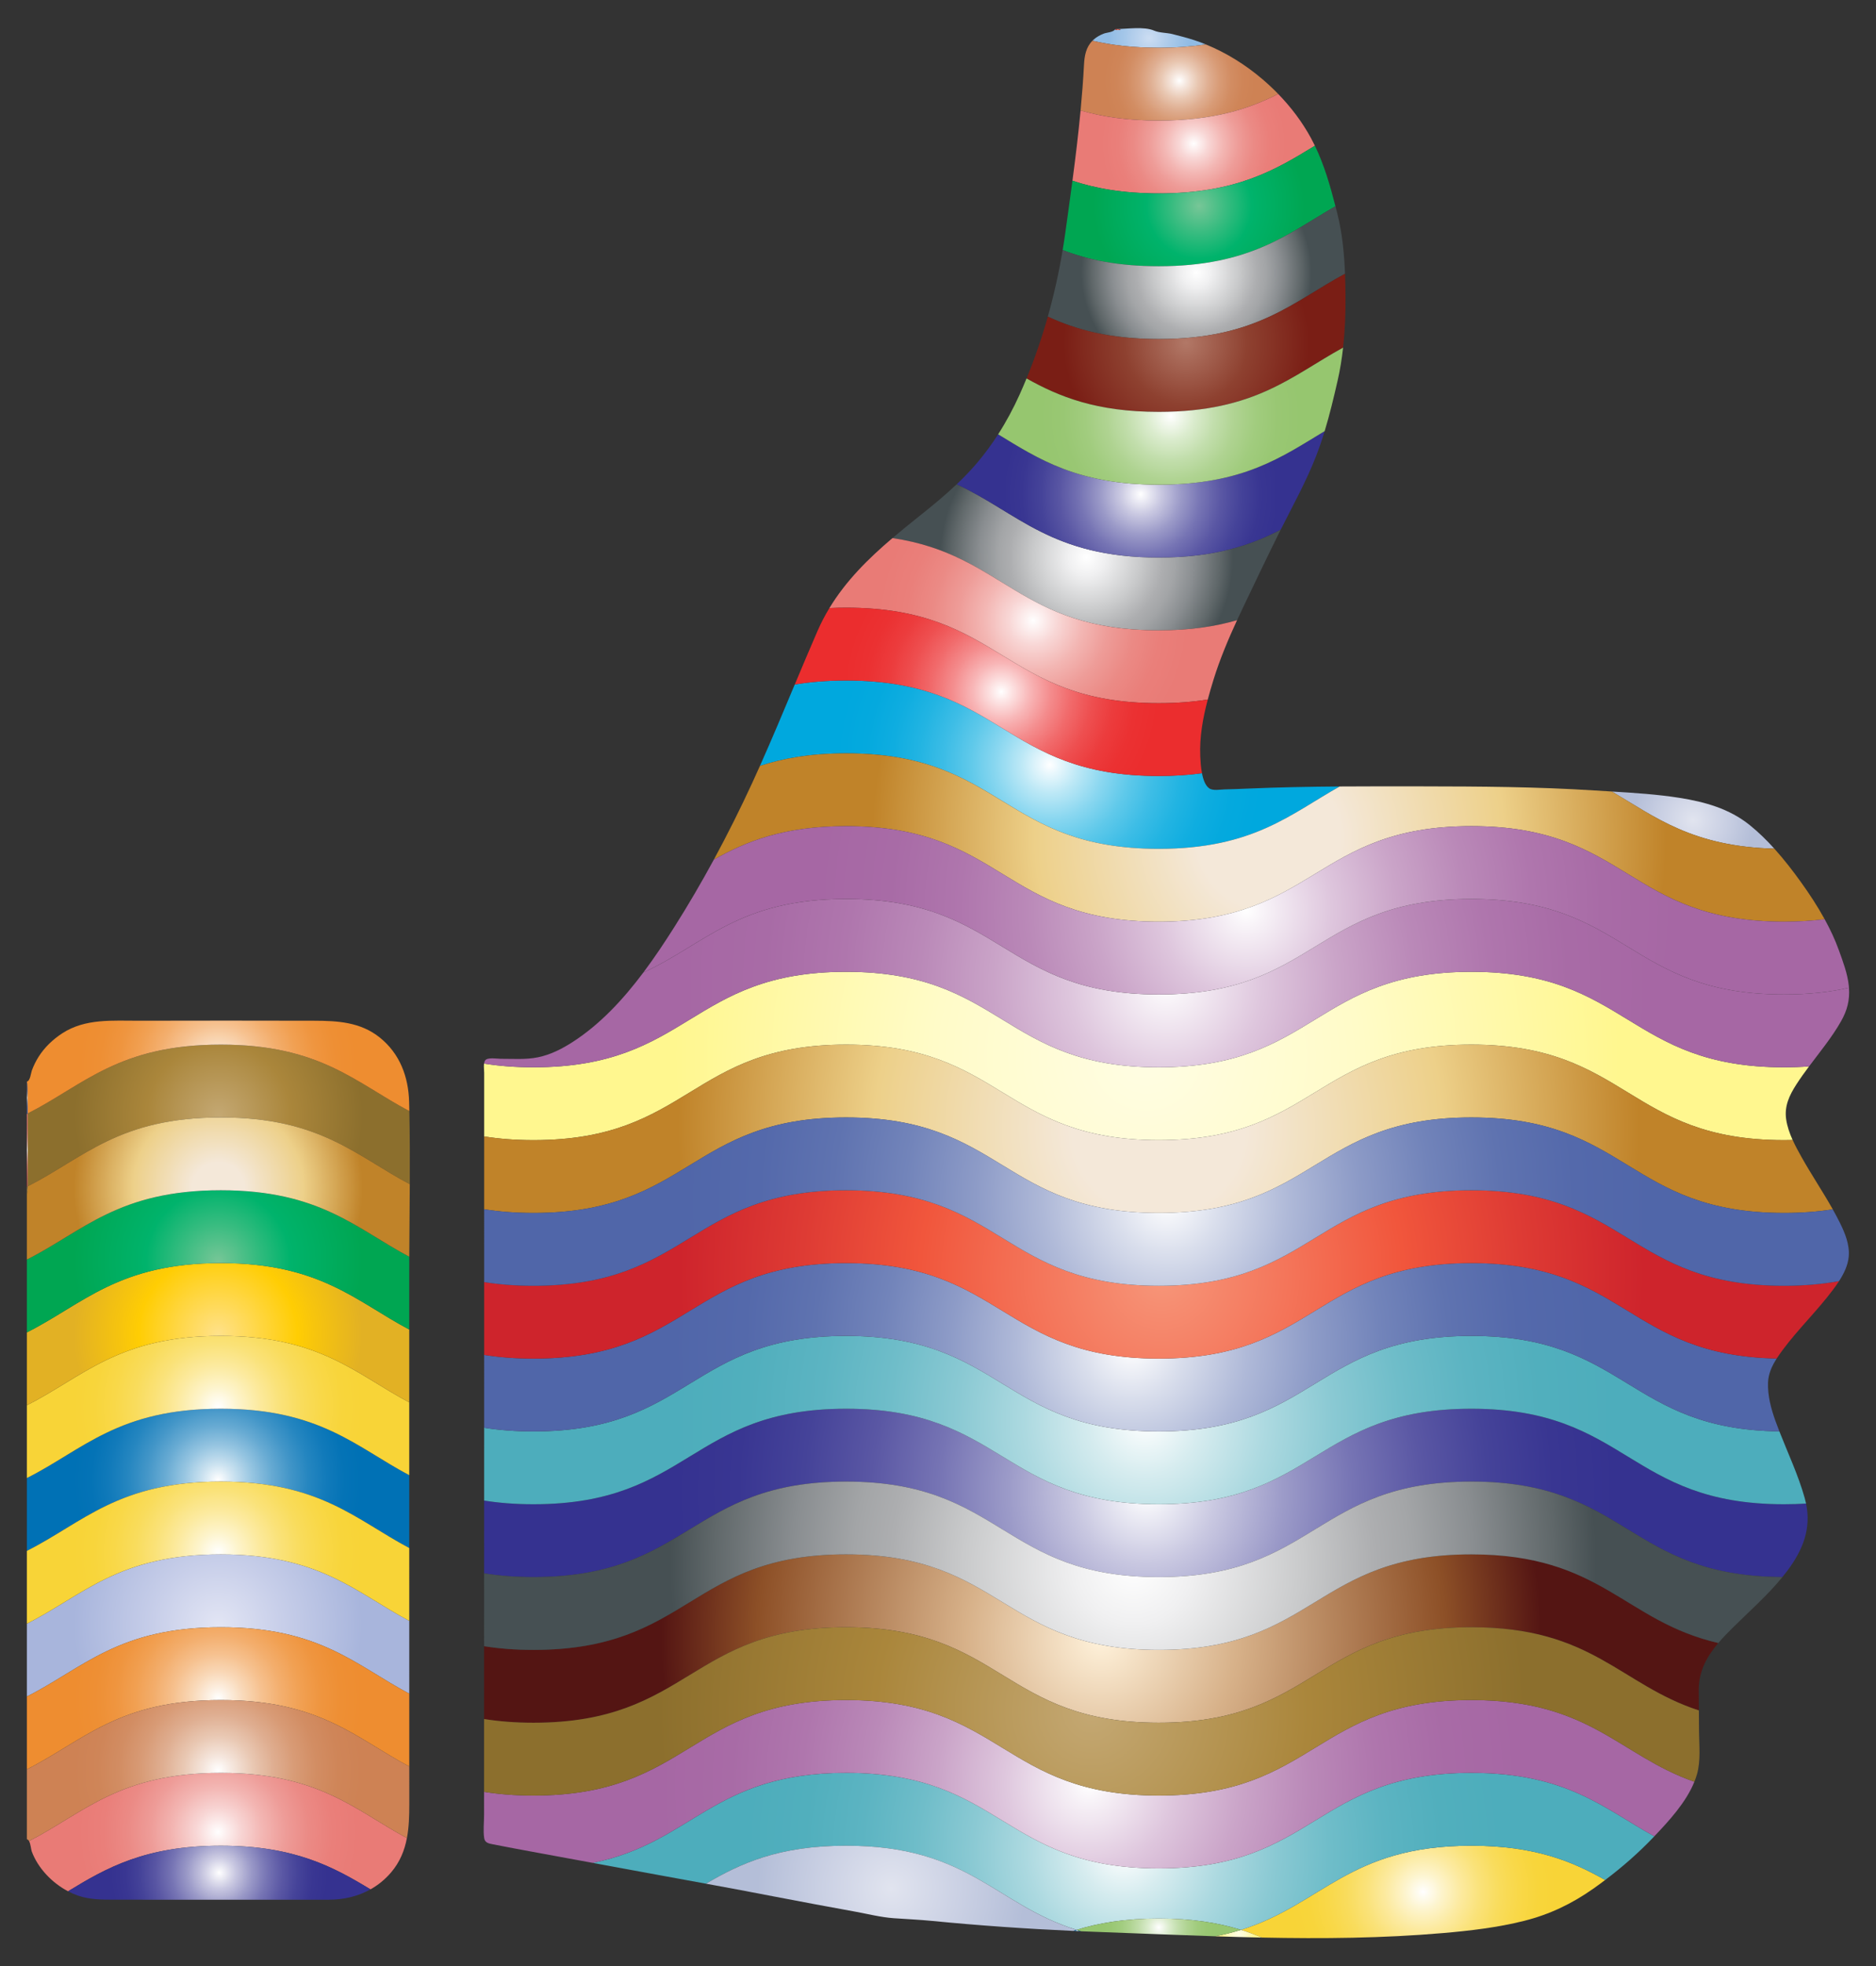 <?xml version="1.0" encoding="utf-8"?>

<!DOCTYPE svg PUBLIC "-//W3C//DTD SVG 1.1//EN" "http://www.w3.org/Graphics/SVG/1.1/DTD/svg11.dtd">
<svg version="1.1" id="Layer_1" xmlns="http://www.w3.org/2000/svg" xmlns:xlink="http://www.w3.org/1999/xlink" x="0px" y="0px"
	 viewBox="0 0 1572.102 1647.162" enable-background="new 0 0 1572.102 1647.162" xml:space="preserve">
<rect x="0" y="0" width="1572.102" height="1647.162" fill="#333333" stroke="none"/>
<g>
	<radialGradient id="SVGID_1_" cx="182.741" cy="1361.664" r="120.87" gradientUnits="userSpaceOnUse">
		<stop  offset="0.006" style="stop-color:#E2E5F4"/>
		<stop  offset="0.449" style="stop-color:#C7CEE9"/>
		<stop  offset="1" style="stop-color:#A8B5DC"/>
	</radialGradient>
	<path fill="url(#SVGID_1_)" d="M342.975,1418.809c-0.003-18.249-0.008-36.499-0.01-54.748
		c-0-2.088-0-4.176-0.001-6.263c-44.482-23.536-74.894-55.665-157.917-55.665
		c-85.87,0-115.454,34.373-162.541,58.058c0,17.094,0,34.188,0,51.283c0,3.241,0,6.482,0,9.723
		c47.088-23.684,76.671-58.057,162.541-58.057C268.077,1363.138,298.487,1395.272,342.975,1418.809z"/>
	<radialGradient id="SVGID_2_" cx="962.98" cy="31.791" r="34.092" gradientUnits="userSpaceOnUse">
		<stop  offset="0" style="stop-color:#CCDDF2"/>
		<stop  offset="0.5" style="stop-color:#ACCAEA"/>
		<stop  offset="0.572" style="stop-color:#A7C8E9"/>
		<stop  offset="1" style="stop-color:#90BBE4"/>
	</radialGradient>
	<path fill="url(#SVGID_2_)" d="M1010.489,37.207c-3.184-1.294-6.4-2.493-9.652-3.562
		c-6.04-1.987-12.188-3.512-18.342-5.093c-4.617-1.186-11.005-1-15.24-2.862
		c-8.551-3.759-22.918-1.346-32.659-1.346c10.392,0-0.832,1.666,0,0c-1.353,2.708-6.967,2.817-9.512,3.773
		c-3.263,1.227-6.358,2.961-8.935,5.327c-0.238,0.219-0.457,0.446-0.681,0.671C931.189,37.788,949.304,40,971.039,40
		C985.714,40,998.734,38.99,1010.489,37.207z"/>
	<radialGradient id="SVGID_3_" cx="182.733" cy="1239.652" r="120.865" gradientUnits="userSpaceOnUse">
		<stop  offset="0" style="stop-color:#FFFFFF"/>
		<stop  offset="0.11" style="stop-color:#CBE2F0"/>
		<stop  offset="0.239" style="stop-color:#96C5E1"/>
		<stop  offset="0.37" style="stop-color:#68ABD3"/>
		<stop  offset="0.499" style="stop-color:#4396C8"/>
		<stop  offset="0.628" style="stop-color:#2586C0"/>
		<stop  offset="0.755" style="stop-color:#117ABA"/>
		<stop  offset="0.879" style="stop-color:#0473B6"/>
		<stop  offset="1" style="stop-color:#0071B5"/>
	</radialGradient>
	<path fill="url(#SVGID_3_)" d="M342.959,1296.788c-0.002-20.336-0.004-40.673-0.005-61.009
		c-44.476-23.536-74.89-55.659-157.906-55.659c-85.87,0-115.454,34.373-162.541,58.057c0,8.791,0,17.581,0,26.372
		c0,11.545,0,23.089,0,34.634c47.088-23.684,76.671-58.057,162.541-58.057
		C268.067,1241.126,298.48,1273.252,342.959,1296.788z"/>
	<radialGradient id="SVGID_4_" cx="182.736" cy="1300.658" r="120.866" gradientUnits="userSpaceOnUse">
		<stop  offset="0" style="stop-color:#FFFFFF"/>
		<stop  offset="0.14" style="stop-color:#FDF4CC"/>
		<stop  offset="0.286" style="stop-color:#FCEA9F"/>
		<stop  offset="0.433" style="stop-color:#FAE279"/>
		<stop  offset="0.578" style="stop-color:#F9DC5C"/>
		<stop  offset="0.722" style="stop-color:#F9D848"/>
		<stop  offset="0.864" style="stop-color:#F8D53B"/>
		<stop  offset="1" style="stop-color:#F8D437"/>
	</radialGradient>
	<path fill="url(#SVGID_4_)" d="M342.965,1357.797c-0.002-20.336-0.004-40.673-0.005-61.009
		c-44.479-23.536-74.892-55.662-157.912-55.662c-85.87,0-115.454,34.373-162.541,58.057c0,20.335,0,40.671,0,61.006
		c47.088-23.684,76.671-58.058,162.541-58.058C268.07,1302.132,298.482,1334.261,342.965,1357.797z"/>
	<radialGradient id="SVGID_5_" cx="1418.849" cy="687.004" r="51.029" gradientUnits="userSpaceOnUse">
		<stop  offset="0" style="stop-color:#E1E4EF"/>
		<stop  offset="0.5" style="stop-color:#CBD1E4"/>
		<stop  offset="1" style="stop-color:#B4BED8"/>
	</radialGradient>
	<path fill="url(#SVGID_5_)" d="M1466.159,691.08c-17.003-13.645-37.469-19.352-58.637-22.695
		c-18.669-2.949-37.786-4.179-56.751-5.324c36.407,21.446,67.594,46.078,136.157,47.887
		C1480.435,703.751,1473.522,696.988,1466.159,691.08z"/>
	<radialGradient id="SVGID_6_" cx="182.661" cy="1534.745" r="117.323" gradientUnits="userSpaceOnUse">
		<stop  offset="0" style="stop-color:#FFFFFF"/>
		<stop  offset="0.002" style="stop-color:#FFFEFE"/>
		<stop  offset="0.16" style="stop-color:#F8D6D5"/>
		<stop  offset="0.32" style="stop-color:#F3B6B3"/>
		<stop  offset="0.483" style="stop-color:#EE9C98"/>
		<stop  offset="0.649" style="stop-color:#EB8A85"/>
		<stop  offset="0.819" style="stop-color:#EA7F7A"/>
		<stop  offset="1" style="stop-color:#E97B76"/>
	</radialGradient>
	<path fill="url(#SVGID_6_)" d="M310.449,1582.746c6.375-3.565,12.191-8.253,17.213-14.121
		c7.511-8.777,11.368-18.527,13.334-28.855c-43.429-23.43-74.153-54.619-155.948-54.619
		c-84.755,0-114.681,33.483-160.721,57.126c1.395,2.397,1.629,6.901,2.288,8.689
		c5.155,13.98,16.931,26.298,30.409,33.375c31.787-19.377,64.507-38.184,128.024-38.184
		C246.82,1546.156,279.463,1563.945,310.449,1582.746z"/>
	<radialGradient id="SVGID_7_" cx="182.746" cy="1422.67" r="120.873" gradientUnits="userSpaceOnUse">
		<stop  offset="0" style="stop-color:#FFFFFF"/>
		<stop  offset="0.048" style="stop-color:#FDF4EA"/>
		<stop  offset="0.176" style="stop-color:#F9D9B9"/>
		<stop  offset="0.308" style="stop-color:#F6C18F"/>
		<stop  offset="0.44" style="stop-color:#F3AE6D"/>
		<stop  offset="0.575" style="stop-color:#F1A052"/>
		<stop  offset="0.711" style="stop-color:#EF953F"/>
		<stop  offset="0.851" style="stop-color:#EE8F34"/>
		<stop  offset="1" style="stop-color:#EE8D30"/>
	</radialGradient>
	<path fill="url(#SVGID_7_)" d="M342.986,1479.82c-0.004-20.337-0.008-40.675-0.011-61.012
		c-44.488-23.537-74.898-55.67-157.927-55.67c-85.87,0-115.454,34.373-162.541,58.057c0,20.335,0,40.671,0,61.006
		c47.088-23.684,76.671-58.057,162.541-58.057C268.083,1424.144,298.492,1456.283,342.986,1479.82z"/>
	<radialGradient id="SVGID_8_" cx="182.749" cy="1483.21" r="120.761" gradientUnits="userSpaceOnUse">
		<stop  offset="0" style="stop-color:#FFFFFF"/>
		<stop  offset="0.101" style="stop-color:#F5E6DD"/>
		<stop  offset="0.242" style="stop-color:#E9C8B3"/>
		<stop  offset="0.388" style="stop-color:#DFAE91"/>
		<stop  offset="0.534" style="stop-color:#D89B76"/>
		<stop  offset="0.684" style="stop-color:#D28D63"/>
		<stop  offset="0.837" style="stop-color:#CF8558"/>
		<stop  offset="1" style="stop-color:#CE8254"/>
	</radialGradient>
	<path fill="url(#SVGID_8_)" d="M340.996,1539.769c1.738-9.131,1.998-18.713,1.996-28.472
		c-0.003-10.492-0.003-20.985-0.006-31.477c-44.494-23.537-74.903-55.676-157.938-55.676
		c-85.87,0-115.454,34.373-162.541,58.057c0,0.911,0,1.821,0,2.732c0,12.733,0,25.467,0,38.2
		c0,5.877,0,11.754,0,17.631c0.772,0.157,1.359,0.72,1.82,1.512c46.04-23.643,75.966-57.126,160.721-57.126
		C266.843,1485.15,297.567,1516.34,340.996,1539.769z"/>
	<radialGradient id="SVGID_9_" cx="183.246" cy="934.485" r="120.816" gradientUnits="userSpaceOnUse">
		<stop  offset="0" style="stop-color:#C4A873"/>
		<stop  offset="0.5" style="stop-color:#AA863B"/>
		<stop  offset="1" style="stop-color:#8C6F2D"/>
	</radialGradient>
	<path fill="url(#SVGID_9_)" d="M23.192,932.797c0.123,21.091,0.014,48.911-0.15,61.083
		c46.775-23.674,76.464-57.783,162.005-57.783c83.295,0,113.633,32.34,158.354,55.896
		c0.101-20.413,0.068-40.823-0.369-61.201c-44.519-23.539-74.92-55.701-157.985-55.701
		C99.598,875.09,69.881,909.126,23.192,932.797z"/>
	<radialGradient id="SVGID_10_" cx="182.73" cy="1178.646" r="120.863" gradientUnits="userSpaceOnUse">
		<stop  offset="0" style="stop-color:#FFFFFF"/>
		<stop  offset="0.14" style="stop-color:#FDF4CC"/>
		<stop  offset="0.286" style="stop-color:#FCEA9F"/>
		<stop  offset="0.433" style="stop-color:#FAE279"/>
		<stop  offset="0.578" style="stop-color:#F9DC5C"/>
		<stop  offset="0.722" style="stop-color:#F9D848"/>
		<stop  offset="0.864" style="stop-color:#F8D53B"/>
		<stop  offset="1" style="stop-color:#F8D437"/>
	</radialGradient>
	<path fill="url(#SVGID_10_)" d="M342.954,1235.779c-0.002-20.336-0.004-40.673-0.005-61.009
		c-44.473-23.535-74.888-55.656-157.901-55.656c-85.87,0-115.454,34.373-162.541,58.057c0,20.335,0,40.671,0,61.006
		c47.088-23.684,76.671-58.057,162.541-58.057C268.063,1180.12,298.478,1212.244,342.954,1235.779z"/>
	<radialGradient id="SVGID_11_" cx="182.77" cy="893.883" r="116.616" gradientUnits="userSpaceOnUse">
		<stop  offset="0" style="stop-color:#FFFFFF"/>
		<stop  offset="0.048" style="stop-color:#FDF4EA"/>
		<stop  offset="0.176" style="stop-color:#F9D9B9"/>
		<stop  offset="0.308" style="stop-color:#F6C18F"/>
		<stop  offset="0.44" style="stop-color:#F3AE6D"/>
		<stop  offset="0.575" style="stop-color:#F1A052"/>
		<stop  offset="0.711" style="stop-color:#EF953F"/>
		<stop  offset="0.851" style="stop-color:#EE8F34"/>
		<stop  offset="1" style="stop-color:#EE8D30"/>
	</radialGradient>
	<path fill="url(#SVGID_11_)" d="M23.192,932.797c46.689-23.671,76.406-57.707,161.856-57.707
		c83.065,0,113.466,32.161,157.985,55.701c-0.056-2.608-0.115-5.216-0.185-7.823
		c-0.562-21.026-7.83-40.374-24.575-53.809c-16.229-13.02-35.356-14.041-55.276-14.086
		c-48.847-0.11-97.694-0.145-146.541-0.006c-22.101,0.063-44.984-2.069-64.362,10.596
		c-7.809,5.103-14.684,11.627-19.698,19.527c-2.302,3.627-4.201,7.503-5.691,11.531
		c-0.797,2.155-1.363,8.852-4.199,9.338C22.897,905.991,23.104,917.662,23.192,932.797z"/>
	<radialGradient id="SVGID_12_" cx="22.512" cy="919.603" r="9.578" gradientUnits="userSpaceOnUse">
		<stop  offset="0" style="stop-color:#E1E4EF"/>
		<stop  offset="0.5" style="stop-color:#CBD1E4"/>
		<stop  offset="1" style="stop-color:#B4BED8"/>
	</radialGradient>
	<path fill="url(#SVGID_12_)" d="M22.507,906.058c0,9.03,0,18.06,0,27.089c0.004-0.002,0.007-0.004,0.011-0.005
		C22.51,925.005,22.507,916,22.507,906.058z"/>
	<radialGradient id="SVGID_13_" cx="22.881" cy="963.419" r="21.655" gradientUnits="userSpaceOnUse">
		<stop  offset="0" style="stop-color:#FFFFFF"/>
		<stop  offset="0.002" style="stop-color:#FFFEFE"/>
		<stop  offset="0.16" style="stop-color:#F8D6D5"/>
		<stop  offset="0.32" style="stop-color:#F3B6B3"/>
		<stop  offset="0.483" style="stop-color:#EE9C98"/>
		<stop  offset="0.649" style="stop-color:#EB8A85"/>
		<stop  offset="0.819" style="stop-color:#EA7F7A"/>
		<stop  offset="1" style="stop-color:#E97B76"/>
	</radialGradient>
	<path fill="url(#SVGID_13_)" d="M23.192,932.797c-0.226,0.115-0.448,0.231-0.675,0.345
		c0.028,33.483,0.109,52.246,0.208,60.9c0.106-0.054,0.211-0.108,0.317-0.162
		C23.206,981.708,23.315,953.888,23.192,932.797z"/>
	<radialGradient id="SVGID_14_" cx="22.884" cy="996.95" r="2.174" gradientUnits="userSpaceOnUse">
		<stop  offset="0" style="stop-color:#FFFFFF"/>
		<stop  offset="0.11" style="stop-color:#CBE2F0"/>
		<stop  offset="0.239" style="stop-color:#96C5E1"/>
		<stop  offset="0.37" style="stop-color:#68ABD3"/>
		<stop  offset="0.499" style="stop-color:#4396C8"/>
		<stop  offset="0.628" style="stop-color:#2586C0"/>
		<stop  offset="0.755" style="stop-color:#117ABA"/>
		<stop  offset="0.879" style="stop-color:#0473B6"/>
		<stop  offset="1" style="stop-color:#0071B5"/>
	</radialGradient>
	<path fill="url(#SVGID_14_)" d="M23.042,993.88c-0.106,0.054-0.211,0.109-0.317,0.162
		C22.826,1002.845,22.944,1001.184,23.042,993.88z"/>
	<radialGradient id="SVGID_15_" cx="22.849" cy="919.6" r="9.579" gradientUnits="userSpaceOnUse">
		<stop  offset="0" style="stop-color:#FFFFFF"/>
		<stop  offset="0.11" style="stop-color:#D9DEEC"/>
		<stop  offset="0.251" style="stop-color:#AFB9D8"/>
		<stop  offset="0.394" style="stop-color:#8D9BC7"/>
		<stop  offset="0.539" style="stop-color:#7284BA"/>
		<stop  offset="0.687" style="stop-color:#5F73B0"/>
		<stop  offset="0.839" style="stop-color:#5469AB"/>
		<stop  offset="1" style="stop-color:#5066A9"/>
	</radialGradient>
	<path fill="url(#SVGID_15_)" d="M23.192,932.797c-0.088-15.135-0.295-26.805-0.686-26.738
		c0,9.941,0.004,18.947,0.011,27.084C22.744,933.028,22.966,932.911,23.192,932.797z"/>
	<radialGradient id="SVGID_16_" cx="182.727" cy="1117.64" r="120.861" gradientUnits="userSpaceOnUse">
		<stop  offset="0" style="stop-color:#FCF3DD"/>
		<stop  offset="0" style="stop-color:#FDEDC1"/>
		<stop  offset="0" style="stop-color:#FFE18A"/>
		<stop  offset="0.551" style="stop-color:#FFCD03"/>
		<stop  offset="0.668" style="stop-color:#F7C50D"/>
		<stop  offset="1" style="stop-color:#E2B124"/>
	</radialGradient>
	<path fill="url(#SVGID_16_)" d="M342.948,1174.77c-0.002-20.336-0.003-40.673-0.005-61.009
		c-44.471-23.535-74.886-55.653-157.895-55.653c-85.87,0-115.454,34.373-162.541,58.057c0,20.335,0,40.671,0,61.006
		c47.088-23.684,76.671-58.057,162.541-58.057C268.06,1119.114,298.475,1151.235,342.948,1174.77z"/>
	<radialGradient id="SVGID_17_" cx="22.616" cy="963.648" r="21.571" gradientUnits="userSpaceOnUse">
		<stop  offset="0" style="stop-color:#F7977A"/>
		<stop  offset="0.071" style="stop-color:#F68D71"/>
		<stop  offset="0.5" style="stop-color:#F1563C"/>
		<stop  offset="0.745" style="stop-color:#DE3B34"/>
		<stop  offset="1" style="stop-color:#CE242C"/>
	</radialGradient>
	<path fill="url(#SVGID_17_)" d="M22.517,933.142c-0.004,0.002-0.007,0.004-0.011,0.005c0,20.335,0,40.671,0,61.006
		c0.073-0.037,0.145-0.075,0.219-0.112C22.627,985.389,22.545,966.625,22.517,933.142z"/>
	<radialGradient id="SVGID_18_" cx="182.744" cy="1056.634" r="120.872" gradientUnits="userSpaceOnUse">
		<stop  offset="0" style="stop-color:#77C697"/>
		<stop  offset="0.257" style="stop-color:#38BC80"/>
		<stop  offset="0.5" style="stop-color:#00B36C"/>
		<stop  offset="0.543" style="stop-color:#00B269"/>
		<stop  offset="1" style="stop-color:#00A652"/>
	</radialGradient>
	<path fill="url(#SVGID_18_)" d="M342.943,1113.762c-0.002-14.725-0.002-29.45-0.004-44.175
		c-0.001-5.601,0.016-11.205,0.042-16.811c-44.491-23.537-74.901-55.673-157.934-55.673
		c-85.87,0-115.454,34.373-162.541,58.058c0,20.335,0,40.671,0,61.006c47.088-23.684,76.671-58.057,162.541-58.057
		C268.057,1058.108,298.473,1090.226,342.943,1113.762z"/>
	<radialGradient id="SVGID_19_" cx="182.954" cy="995.628" r="121.011" gradientUnits="userSpaceOnUse">
		<stop  offset="0.18" style="stop-color:#F4E8D9"/>
		<stop  offset="0.59" style="stop-color:#EDD089"/>
		<stop  offset="1" style="stop-color:#C08329"/>
	</radialGradient>
	<path fill="url(#SVGID_19_)" d="M342.981,1052.776c0.094-20.247,0.32-40.517,0.42-60.783
		c-44.721-23.556-75.059-55.896-158.354-55.896c-85.542,0-115.23,34.109-162.005,57.783
		c-0.098,7.304-0.217,8.965-0.317,0.162c-0.073,0.037-0.145,0.075-0.219,0.112c0,20.335,0,40.671,0,61.006
		c47.088-23.684,76.671-58.058,162.541-58.058C268.08,997.102,298.49,1029.239,342.981,1052.776z"/>
	<radialGradient id="SVGID_20_" cx="936.794" cy="24.714" r="1.607" gradientUnits="userSpaceOnUse">
		<stop  offset="0" style="stop-color:#F7977A"/>
		<stop  offset="0.071" style="stop-color:#F68D71"/>
		<stop  offset="0.5" style="stop-color:#F1563C"/>
		<stop  offset="0.745" style="stop-color:#DE3B34"/>
		<stop  offset="1" style="stop-color:#CE242C"/>
	</radialGradient>
	<path fill="url(#SVGID_20_)" d="M934.597,24.344C933.765,26.01,944.989,24.344,934.597,24.344L934.597,24.344z"/>
	<radialGradient id="SVGID_21_" cx="879.729" cy="640.563" r="178.858" gradientUnits="userSpaceOnUse">
		<stop  offset="0" style="stop-color:#FFFFFF"/>
		<stop  offset="0.021" style="stop-color:#F4FBFE"/>
		<stop  offset="0.135" style="stop-color:#BCE8F6"/>
		<stop  offset="0.254" style="stop-color:#8AD7F0"/>
		<stop  offset="0.373" style="stop-color:#5FC9EA"/>
		<stop  offset="0.493" style="stop-color:#3DBDE6"/>
		<stop  offset="0.615" style="stop-color:#22B4E2"/>
		<stop  offset="0.738" style="stop-color:#0FADE0"/>
		<stop  offset="0.865" style="stop-color:#04A9DE"/>
		<stop  offset="1" style="stop-color:#00A8DE"/>
	</radialGradient>
	<path fill="url(#SVGID_21_)" d="M709.041,570.06c-16.177,0-30.349,1.224-43.024,3.362
		c-9.569,22.813-19.109,45.633-29.207,68.22c19.346-6.415,42.381-10.576,72.231-10.576
		c130.999,0,130.999,80,261.998,80c79.043,0,110.398-29.122,151.608-52.225c-25.469,0.19-50.934,0.65-76.354,1.741
		c-6.708,0.288-13.418,0.56-20.131,0.699c-3.616,0.075-9.652,1.348-12.857-0.919
		c-3.236-2.288-5.028-7.322-6.051-12.636c-10.904,1.491-22.87,2.333-36.216,2.333
		C840.04,650.06,840.04,570.06,709.041,570.06z"/>
	<radialGradient id="SVGID_22_" cx="910.582" cy="466.877" r="122.896" gradientUnits="userSpaceOnUse">
		<stop  offset="0" style="stop-color:#E5E2DF"/>
		<stop  offset="0" style="stop-color:#F1EFEE"/>
		<stop  offset="0" style="stop-color:#FFFFFF"/>
		<stop  offset="0.126" style="stop-color:#F0F0F1"/>
		<stop  offset="0.366" style="stop-color:#C9CACB"/>
		<stop  offset="0.522" style="stop-color:#ADAEB0"/>
		<stop  offset="0.603" style="stop-color:#A3A5A7"/>
		<stop  offset="0.738" style="stop-color:#898D90"/>
		<stop  offset="0.911" style="stop-color:#5F6769"/>
		<stop  offset="1" style="stop-color:#465053"/>
	</radialGradient>
	<path fill="url(#SVGID_22_)" d="M801.699,405.705c-9.999,9.47-20.688,18.199-31.499,26.816
		c-7.551,6.018-15.031,12.046-22.299,18.227c93.725,13.953,106.566,77.301,223.138,77.301
		c26.521,0,47.671-3.28,65.628-8.511c1.873-4.057,3.772-8.079,5.677-12.051
		c9.817-20.473,19.518-40.971,29.657-61.292c0.417-0.837,0.84-1.672,1.26-2.508
		c-25.315,13.134-55.4,23.356-102.223,23.356C881.113,467.042,852.916,429.344,801.699,405.705z"/>
	<radialGradient id="SVGID_23_" cx="865.858" cy="519.901" r="130.304" gradientUnits="userSpaceOnUse">
		<stop  offset="0" style="stop-color:#FFFFFF"/>
		<stop  offset="0.002" style="stop-color:#FFFEFE"/>
		<stop  offset="0.16" style="stop-color:#F8D6D5"/>
		<stop  offset="0.32" style="stop-color:#F3B6B3"/>
		<stop  offset="0.483" style="stop-color:#EE9C98"/>
		<stop  offset="0.649" style="stop-color:#EB8A85"/>
		<stop  offset="0.819" style="stop-color:#EA7F7A"/>
		<stop  offset="1" style="stop-color:#E97B76"/>
	</radialGradient>
	<path fill="url(#SVGID_23_)" d="M747.901,450.747c-20.348,17.305-39.014,35.813-52.853,58.64
		c4.5-0.211,9.147-0.333,13.992-0.333c130.999,0,130.999,80,261.998,80c15.362,0,28.905-1.111,41.087-3.054
		c1.483-5.604,3.123-11.157,4.817-16.645c5.197-16.826,12.245-33.622,19.724-49.818
		c-17.957,5.23-39.106,8.511-65.628,8.511C854.467,528.048,841.626,464.7,747.901,450.747z"/>
	<radialGradient id="SVGID_24_" cx="1063.646" cy="701.569" r="332.868" gradientUnits="userSpaceOnUse">
		<stop  offset="0.18" style="stop-color:#F4E8D9"/>
		<stop  offset="0.59" style="stop-color:#EDD089"/>
		<stop  offset="1" style="stop-color:#C08329"/>
	</radialGradient>
	<path fill="url(#SVGID_24_)" d="M709.041,631.066c-29.85,0-52.885,4.162-72.231,10.576
		c-2.092,4.679-4.199,9.352-6.345,14.009c-10.035,21.774-20.783,43.309-32.256,64.444
		c27.19-15.298,58.592-28.023,110.832-28.023c130.999,0,130.999,80,261.998,80c131.002,0,131.002-80,262.003-80
		c131.002,0,131.002,80,262.004,80c12.457,0,23.723-0.727,34.036-2.036c-5.949-10.825-12.801-21.223-19.826-31.008
		c-6.821-9.5-14.249-19.126-22.329-28.08c-68.562-1.809-99.75-26.442-136.157-47.887
		c-4.876-0.294-9.743-0.584-14.588-0.894c-47.939-3.074-95.896-3.359-143.915-3.418
		c-23.189-0.028-46.406-0.08-69.62,0.093c-41.21,23.103-72.566,52.225-151.608,52.225
		C840.04,711.066,840.04,631.066,709.041,631.066z"/>
	<radialGradient id="SVGID_25_" cx="839.072" cy="579.557" r="132.134" gradientUnits="userSpaceOnUse">
		<stop  offset="0" style="stop-color:#FFFFFF"/>
		<stop  offset="0.055" style="stop-color:#FDE8E8"/>
		<stop  offset="0.182" style="stop-color:#F8B6B7"/>
		<stop  offset="0.312" style="stop-color:#F48C8D"/>
		<stop  offset="0.444" style="stop-color:#F16A6B"/>
		<stop  offset="0.578" style="stop-color:#EE4F50"/>
		<stop  offset="0.713" style="stop-color:#EC3C3D"/>
		<stop  offset="0.852" style="stop-color:#EB3132"/>
		<stop  offset="1" style="stop-color:#EB2D2E"/>
	</radialGradient>
	<path fill="url(#SVGID_25_)" d="M709.041,509.054c-4.846,0-9.492,0.122-13.992,0.333
		c-3.684,6.077-7.032,12.453-9.971,19.202c-6.486,14.892-12.781,29.861-19.061,44.834
		c12.675-2.139,26.848-3.362,43.024-3.362c130.999,0,130.999,80,261.998,80c13.346,0,25.312-0.842,36.216-2.333
		c-0.991-5.147-1.26-10.557-1.416-13.991c-0.731-16.137,2.158-32.138,6.287-47.736
		c-12.182,1.942-25.724,3.054-41.087,3.054C840.04,589.054,840.04,509.054,709.041,509.054z"/>
	<radialGradient id="SVGID_26_" cx="960.751" cy="884.587" r="395.776" gradientUnits="userSpaceOnUse">
		<stop  offset="0.006" style="stop-color:#FFFDE3"/>
		<stop  offset="0.449" style="stop-color:#FFFBC8"/>
		<stop  offset="1" style="stop-color:#FFF78F"/>
	</radialGradient>
	<path fill="url(#SVGID_26_)" d="M1233.043,814.084c-131.002,0-131.002,80-262.003,80c-130.999,0-130.999-80-261.998-80
		c-130.997,0-130.997,80-261.995,80c-15.501,0-29.151-1.131-41.417-3.106c-0.354,2.504,0.12,5.572,0.12,7.632
		c-0,11.734-0,23.468-0,35.202c0,6.064-0.001,12.127-0.001,18.191
		c12.236,1.963,25.847,3.087,41.298,3.087c130.997,0,130.997-80,261.995-80c130.999,0,130.999,80,261.998,80
		c131.002,0,131.002-80,262.003-80c131.002,0,131.002,80,262.004,80c2.453,0,4.845-0.037,7.207-0.092
		c-2.519-5.557-4.544-11.316-5.425-17.263c-1.649-11.132,2.678-20.195,8.556-29.325
		c3.323-5.162,6.925-10.147,10.62-15.074c-6.607,0.481-13.563,0.748-20.957,0.748
		C1364.045,894.084,1364.045,814.084,1233.043,814.084z"/>
	<radialGradient id="SVGID_27_" cx="977.61" cy="823.581" r="407.513" gradientUnits="userSpaceOnUse">
		<stop  offset="0" style="stop-color:#FFFFFF"/>
		<stop  offset="0.049" style="stop-color:#F6F0F6"/>
		<stop  offset="0.199" style="stop-color:#DEC6DD"/>
		<stop  offset="0.352" style="stop-color:#CAA4C8"/>
		<stop  offset="0.508" style="stop-color:#BA89B8"/>
		<stop  offset="0.665" style="stop-color:#AF76AD"/>
		<stop  offset="0.828" style="stop-color:#A86BA6"/>
		<stop  offset="1" style="stop-color:#A667A4"/>
	</radialGradient>
	<path fill="url(#SVGID_27_)" d="M1233.043,753.078c-131.002,0-131.002,80-262.003,80c-130.999,0-130.999-80-261.998-80
		c-90.254,0-118.328,37.973-169.901,61.595c-16.878,22.509-36.259,43.453-59.367,58.296
		c-8.923,5.732-18.525,10.601-28.98,12.745c-10.226,2.098-20.802,1.19-31.171,1.248
		c-2.839,0.016-11.208-1.512-13.14,1.456c-0.46,0.707-0.716,1.592-0.853,2.559
		c12.267,1.975,25.916,3.106,41.417,3.106c130.997,0,130.997-80,261.995-80c130.999,0,130.999,80,261.998,80
		c131.002,0,131.002-80,262.003-80c131.002,0,131.002,80,262.004,80c7.394,0,14.351-0.267,20.957-0.748
		c9.259-12.348,19.117-24.316,26.741-37.696c5.231-9.181,7.457-17.813,6.704-28.178
		c-15.448,3.512-33.203,5.616-54.402,5.616C1364.045,833.078,1364.045,753.078,1233.043,753.078z"/>
	<radialGradient id="SVGID_28_" cx="1044.294" cy="762.575" r="360.66" gradientUnits="userSpaceOnUse">
		<stop  offset="0" style="stop-color:#FFFFFF"/>
		<stop  offset="0.049" style="stop-color:#F6F0F6"/>
		<stop  offset="0.199" style="stop-color:#DEC6DD"/>
		<stop  offset="0.352" style="stop-color:#CAA4C8"/>
		<stop  offset="0.508" style="stop-color:#BA89B8"/>
		<stop  offset="0.665" style="stop-color:#AF76AD"/>
		<stop  offset="0.828" style="stop-color:#A86BA6"/>
		<stop  offset="1" style="stop-color:#A667A4"/>
	</radialGradient>
	<path fill="url(#SVGID_28_)" d="M1233.043,692.072c-131.002,0-131.002,80-262.003,80c-130.999,0-130.999-80-261.998-80
		c-52.239,0-83.642,12.725-110.832,28.023c-10.439,19.23-21.479,38.129-33.154,56.561
		c-8.008,12.642-16.58,25.568-25.916,38.018c51.573-23.622,79.647-61.595,169.901-61.595
		c130.999,0,130.999,80,261.998,80c131.002,0,131.002-80,262.003-80c131.002,0,131.002,80,262.004,80
		c21.199,0,38.953-2.104,54.402-5.616c-0.043-0.597-0.092-1.196-0.155-1.805c-1.037-9.996-4.905-20.203-8.293-29.617
		c-3.192-8.87-7.28-17.567-11.916-26.005c-10.313,1.309-21.58,2.036-34.036,2.036
		C1364.045,772.072,1364.045,692.072,1233.043,692.072z"/>
	<radialGradient id="SVGID_29_" cx="988.349" cy="67.56" r="63.149" gradientUnits="userSpaceOnUse">
		<stop  offset="0" style="stop-color:#FFFFFF"/>
		<stop  offset="0.101" style="stop-color:#F5E6DD"/>
		<stop  offset="0.242" style="stop-color:#E9C8B3"/>
		<stop  offset="0.388" style="stop-color:#DFAE91"/>
		<stop  offset="0.534" style="stop-color:#D89B76"/>
		<stop  offset="0.684" style="stop-color:#D28D63"/>
		<stop  offset="0.837" style="stop-color:#CF8558"/>
		<stop  offset="1" style="stop-color:#CE8254"/>
	</radialGradient>
	<path fill="url(#SVGID_29_)" d="M1058.008,66.405c-14.09-12.018-30.262-22.185-47.519-29.198
		C998.734,38.99,985.714,40,971.039,40c-21.736,0-39.85-2.212-55.57-5.886c-5.473,5.497-6.682,12.711-7.078,20.252
		c-0.67,12.754-1.653,25.472-2.849,38.166c17.929,5.208,39.039,8.474,65.497,8.474
		c45.533,0,75.234-9.668,100.116-22.279C1066.972,74.422,1062.584,70.308,1058.008,66.405z"/>
	<radialGradient id="SVGID_30_" cx="1000.31" cy="120.37" r="77.636" gradientUnits="userSpaceOnUse">
		<stop  offset="0" style="stop-color:#FFFFFF"/>
		<stop  offset="0.002" style="stop-color:#FFFEFE"/>
		<stop  offset="0.16" style="stop-color:#F8D6D5"/>
		<stop  offset="0.32" style="stop-color:#F3B6B3"/>
		<stop  offset="0.483" style="stop-color:#EE9C98"/>
		<stop  offset="0.649" style="stop-color:#EB8A85"/>
		<stop  offset="0.819" style="stop-color:#EA7F7A"/>
		<stop  offset="1" style="stop-color:#E97B76"/>
	</radialGradient>
	<path fill="url(#SVGID_30_)" d="M905.542,92.532c-1.854,19.673-4.23,39.286-6.822,58.875
		c19.364,6.431,42.424,10.605,72.319,10.605c65.407,0,98.157-19.943,130.861-39.914
		c-1.046-2.159-2.134-4.306-3.293-6.434c-7.387-13.563-16.726-25.899-27.452-36.936
		c-24.882,12.611-54.584,22.279-100.116,22.279C944.582,101.006,923.471,97.74,905.542,92.532z"/>
	<radialGradient id="SVGID_31_" cx="970.811" cy="945.593" r="402.66" gradientUnits="userSpaceOnUse">
		<stop  offset="0.18" style="stop-color:#F4E8D9"/>
		<stop  offset="0.59" style="stop-color:#EDD089"/>
		<stop  offset="1" style="stop-color:#C08329"/>
	</radialGradient>
	<path fill="url(#SVGID_31_)" d="M1233.043,875.09c-131.002,0-131.002,80-262.003,80c-130.999,0-130.999-80-261.998-80
		c-130.997,0-130.997,80-261.995,80c-15.451,0-29.062-1.124-41.298-3.087c-0,20.335-0.002,40.67-0.002,61.006
		c12.237,1.964,25.848,3.088,41.301,3.088c130.997,0,130.997-80,261.995-80c130.999,0,130.999,80,261.998,80
		c131.002,0,131.002-80,262.003-80c131.002,0,131.002,80,262.004,80c15.254,0,28.714-1.096,40.83-3.013
		c-8.334-14.847-17.916-29.052-26.235-43.88c-2.561-4.566-5.166-9.307-7.388-14.206
		c-2.362,0.055-4.754,0.092-7.207,0.092C1364.045,955.09,1364.045,875.09,1233.043,875.09z"/>
	<radialGradient id="SVGID_32_" cx="1004.818" cy="172.558" r="88.351" gradientUnits="userSpaceOnUse">
		<stop  offset="0" style="stop-color:#77C697"/>
		<stop  offset="0.257" style="stop-color:#38BC80"/>
		<stop  offset="0.5" style="stop-color:#00B36C"/>
		<stop  offset="0.543" style="stop-color:#00B269"/>
		<stop  offset="1" style="stop-color:#00A652"/>
	</radialGradient>
	<path fill="url(#SVGID_32_)" d="M898.72,151.407c-1.955,14.77-4.028,29.526-6.083,44.285
		c-0.64,4.592-1.359,9.189-2.124,13.786c21.017,8.071,46.294,13.539,80.527,13.539
		c76.774,0,108.559-27.474,148.083-50.222c-4.506-17.425-9.364-34.48-17.222-50.698
		c-32.703,19.971-65.454,39.914-130.861,39.914C941.145,162.012,918.085,157.838,898.72,151.407z"/>
	<radialGradient id="SVGID_33_" cx="1002.613" cy="228.41" r="96.434" gradientUnits="userSpaceOnUse">
		<stop  offset="0" style="stop-color:#E5E2DF"/>
		<stop  offset="0" style="stop-color:#F1EFEE"/>
		<stop  offset="0" style="stop-color:#FFFFFF"/>
		<stop  offset="0.126" style="stop-color:#F0F0F1"/>
		<stop  offset="0.366" style="stop-color:#C9CACB"/>
		<stop  offset="0.522" style="stop-color:#ADAEB0"/>
		<stop  offset="0.603" style="stop-color:#A3A5A7"/>
		<stop  offset="0.738" style="stop-color:#898D90"/>
		<stop  offset="0.911" style="stop-color:#5F6769"/>
		<stop  offset="1" style="stop-color:#465053"/>
	</radialGradient>
	<path fill="url(#SVGID_33_)" d="M890.513,209.479c-3.107,18.681-7.238,37.365-12.424,55.745
		c23.45,10.867,51.705,18.8,92.95,18.8c81.889,0,112.59-31.26,156.098-54.699
		c-0.67-17.049-2.337-34.301-6.484-50.566c-0.508-1.993-1.018-3.98-1.531-5.963
		c-39.524,22.748-71.309,50.222-148.083,50.222C936.807,223.018,911.529,217.549,890.513,209.479z"/>
	<radialGradient id="SVGID_34_" cx="955.887" cy="414.098" r="115.276" gradientUnits="userSpaceOnUse">
		<stop  offset="0" style="stop-color:#FFFFFF"/>
		<stop  offset="0.005" style="stop-color:#FDFDFE"/>
		<stop  offset="0.149" style="stop-color:#C9C8E1"/>
		<stop  offset="0.295" style="stop-color:#9B9AC8"/>
		<stop  offset="0.44" style="stop-color:#7674B4"/>
		<stop  offset="0.584" style="stop-color:#5A57A4"/>
		<stop  offset="0.726" style="stop-color:#454399"/>
		<stop  offset="0.865" style="stop-color:#393692"/>
		<stop  offset="1" style="stop-color:#353290"/>
	</radialGradient>
	<path fill="url(#SVGID_34_)" d="M836.442,363.841c-5.313,8.274-11.133,16.219-17.48,23.727
		c-5.417,6.409-11.214,12.408-17.263,18.136c51.217,23.64,79.414,61.337,169.34,61.337
		c46.823,0,76.907-10.222,102.223-23.356c10.16-20.178,21.285-40.233,29.497-61.282
		c2.751-7.053,5.149-14.131,7.316-21.25c-35.658,21.488-68.192,44.882-139.036,44.882
		C903.142,406.036,870.436,384.545,836.442,363.841z"/>
	<radialGradient id="SVGID_35_" cx="183.736" cy="1568.789" r="91.017" gradientUnits="userSpaceOnUse">
		<stop  offset="0" style="stop-color:#FFFFFF"/>
		<stop  offset="0.005" style="stop-color:#FDFDFE"/>
		<stop  offset="0.149" style="stop-color:#C9C8E1"/>
		<stop  offset="0.295" style="stop-color:#9B9AC8"/>
		<stop  offset="0.44" style="stop-color:#7674B4"/>
		<stop  offset="0.584" style="stop-color:#5A57A4"/>
		<stop  offset="0.726" style="stop-color:#454399"/>
		<stop  offset="0.865" style="stop-color:#393692"/>
		<stop  offset="1" style="stop-color:#353290"/>
	</radialGradient>
	<path fill="url(#SVGID_35_)" d="M95.279,1591.396c11.626,0.008,23.253,0.013,34.879,0.015
		c48.443,0.012,96.886-0.01,145.33,0.011c12.489,0.005,24.482-2.816,34.961-8.677
		c-30.986-18.801-63.629-36.589-125.401-36.589c-63.517,0-96.236,18.807-128.024,38.184
		c2.671,1.402,5.402,2.618,8.168,3.579C75.025,1591.334,84.996,1591.389,95.279,1591.396z"/>
	<radialGradient id="SVGID_36_" cx="993.905" cy="287.178" r="102.984" gradientUnits="userSpaceOnUse">
		<stop  offset="0" style="stop-color:#B27867"/>
		<stop  offset="0.5" style="stop-color:#8E4130"/>
		<stop  offset="1" style="stop-color:#7A1E15"/>
	</radialGradient>
	<path fill="url(#SVGID_36_)" d="M878.089,265.224c-4.979,17.645-10.93,35-17.842,51.806
		c27.181,15.287,58.579,28,110.793,28c80.871,0,111.824-30.484,154.486-53.818
		c1.58-14.175,2.127-28.552,2.027-42.575c-0.045-6.364-0.16-12.824-0.415-19.313
		c-43.508,23.439-74.208,54.699-156.098,54.699C929.794,284.024,901.539,276.091,878.089,265.224z"/>
	<radialGradient id="SVGID_37_" cx="980.983" cy="348.624" r="109.974" gradientUnits="userSpaceOnUse">
		<stop  offset="0" style="stop-color:#FFFFFF"/>
		<stop  offset="0.024" style="stop-color:#FAFCF8"/>
		<stop  offset="0.177" style="stop-color:#DBECCE"/>
		<stop  offset="0.334" style="stop-color:#C2DEAC"/>
		<stop  offset="0.492" style="stop-color:#AFD391"/>
		<stop  offset="0.653" style="stop-color:#A1CC7E"/>
		<stop  offset="0.818" style="stop-color:#99C773"/>
		<stop  offset="0.994" style="stop-color:#96C66F"/>
	</radialGradient>
	<path fill="url(#SVGID_37_)" d="M860.247,317.03c-1.85,4.498-3.753,8.966-5.743,13.379
		c-5.204,11.544-11.211,22.762-18.062,33.432c33.994,20.704,66.701,42.195,134.598,42.195
		c70.844,0,103.378-23.395,139.036-44.882c4.238-13.917,7.582-27.993,10.867-42.358
		c2.058-8.998,3.542-18.247,4.583-27.583c-42.662,23.333-73.615,53.818-154.486,53.818
		C918.825,345.03,887.428,332.318,860.247,317.03z"/>
	<radialGradient id="SVGID_38_" cx="1192.537" cy="1584.868" r="111.329" gradientUnits="userSpaceOnUse">
		<stop  offset="0" style="stop-color:#FFFFFF"/>
		<stop  offset="0.14" style="stop-color:#FDF4CC"/>
		<stop  offset="0.286" style="stop-color:#FCEA9F"/>
		<stop  offset="0.433" style="stop-color:#FAE279"/>
		<stop  offset="0.578" style="stop-color:#F9DC5C"/>
		<stop  offset="0.722" style="stop-color:#F9D848"/>
		<stop  offset="0.864" style="stop-color:#F8D53B"/>
		<stop  offset="1" style="stop-color:#F8D437"/>
	</radialGradient>
	<path fill="url(#SVGID_38_)" d="M1039.928,1616.657c6.231,1.937,12.078,4.108,17.636,6.456
		c50.62,1.036,101.235,0.582,151.694-3.762c22.623-1.947,45.805-4.656,67.829-10.193
		c21.454-5.394,39.967-14.241,58.105-26.989c3.36-2.362,6.671-4.8,9.956-7.277
		c-27.485-15.614-59.051-28.736-112.104-28.736C1130.189,1546.156,1108.079,1595.465,1039.928,1616.657z"/>
	<radialGradient id="SVGID_39_" cx="1037.887" cy="1619.885" r="14.099" gradientUnits="userSpaceOnUse">
		<stop  offset="0.006" style="stop-color:#FFFDE3"/>
		<stop  offset="0.449" style="stop-color:#FFFBC8"/>
		<stop  offset="1" style="stop-color:#FFF78F"/>
	</radialGradient>
	<path fill="url(#SVGID_39_)" d="M1018.21,1622.047c13.116,0.427,26.235,0.797,39.353,1.066
		c-5.558-2.348-11.405-4.519-17.636-6.456C1033.181,1618.755,1025.982,1620.576,1018.21,1622.047z"/>
	<radialGradient id="SVGID_40_" cx="941.513" cy="1550.906" r="317.942" gradientUnits="userSpaceOnUse">
		<stop  offset="0" style="stop-color:#FFFFFF"/>
		<stop  offset="0.117" style="stop-color:#D6ECEF"/>
		<stop  offset="0.257" style="stop-color:#ACD9E0"/>
		<stop  offset="0.399" style="stop-color:#8AC9D3"/>
		<stop  offset="0.543" style="stop-color:#6FBDC9"/>
		<stop  offset="0.69" style="stop-color:#5CB4C2"/>
		<stop  offset="0.84" style="stop-color:#51AFBD"/>
		<stop  offset="1" style="stop-color:#4DADBC"/>
	</radialGradient>
	<path fill="url(#SVGID_40_)" d="M971.039,1565.15c-130.999,0-130.999-80-261.998-80
		c-111.933,0-128.237,58.4-212.332,75.401c6.033,1.112,12.067,2.216,18.098,3.34
		c25.583,4.769,51.201,9.388,76.802,14.088c28.789-16.932,60.919-31.823,117.432-31.823
		c102.86,0,124.965,49.316,193.128,70.506c18.651-5.8,40.74-9.5,68.887-9.5
		c28.14,0,50.224,3.698,68.872,9.495c68.151-21.192,90.261-70.501,193.115-70.501
		c53.053,0,84.619,13.121,112.104,28.736c14.351-10.82,27.949-22.715,40.336-35.71
		c0.277-0.29,0.556-0.584,0.835-0.877c-42.044-23.243-73.169-53.155-153.275-53.155
		C1102.041,1485.15,1102.041,1565.15,971.039,1565.15z"/>
	<radialGradient id="SVGID_41_" cx="912.609" cy="1494.647" r="362.163" gradientUnits="userSpaceOnUse">
		<stop  offset="0" style="stop-color:#FFFFFF"/>
		<stop  offset="0.049" style="stop-color:#F6F0F6"/>
		<stop  offset="0.199" style="stop-color:#DEC6DD"/>
		<stop  offset="0.352" style="stop-color:#CAA4C8"/>
		<stop  offset="0.508" style="stop-color:#BA89B8"/>
		<stop  offset="0.665" style="stop-color:#AF76AD"/>
		<stop  offset="0.828" style="stop-color:#A86BA6"/>
		<stop  offset="1" style="stop-color:#A667A4"/>
	</radialGradient>
	<path fill="url(#SVGID_41_)" d="M971.039,1504.144c-130.999,0-130.999-80-261.998-80c-130.997,0-130.997,80-261.995,80
		c-15.487,0-29.126-1.129-41.384-3.101c-0.003,6.489-0.002,12.979-0.005,19.468
		c-0.003,6.259-0.854,13.194,0.116,19.38c0.63,4.019,4.173,4.481,7.555,5.153
		c11.041,2.193,22.113,4.238,33.183,6.279c16.732,3.084,33.467,6.145,50.198,9.229
		c84.094-17.001,100.399-75.401,212.332-75.401c130.999,0,130.999,80,261.998,80c131.002,0,131.002-80,262.003-80
		c80.106,0,111.231,29.912,153.275,53.155c12.394-13.021,26.661-28.553,33.592-45.724
		c-63.36-22.158-87.222-68.437-186.867-68.437C1102.041,1424.144,1102.041,1504.144,971.039,1504.144z"/>
	<radialGradient id="SVGID_42_" cx="746.889" cy="1581.851" r="112.663" gradientUnits="userSpaceOnUse">
		<stop  offset="0" style="stop-color:#E1E4EF"/>
		<stop  offset="0.5" style="stop-color:#CBD1E4"/>
		<stop  offset="1" style="stop-color:#B4BED8"/>
	</radialGradient>
	<path fill="url(#SVGID_42_)" d="M709.041,1546.156c-56.514,0-88.644,14.891-117.432,31.823
		c19.552,3.59,39.094,7.226,58.601,11.023c22.117,4.304,44.305,8.345,66.468,12.409
		c10.534,1.931,21.451,4.705,32.13,5.478c10.826,0.784,21.631,1.229,32.445,2.292
		c39.232,3.854,78.728,6.589,118.157,8.365c0.912-0.299,1.83-0.595,2.758-0.883
		C834.006,1595.473,811.901,1546.156,709.041,1546.156z"/>
	<radialGradient id="SVGID_43_" cx="902.775" cy="1617.255" r="2.416" gradientUnits="userSpaceOnUse">
		<stop  offset="0" style="stop-color:#FFFFFF"/>
		<stop  offset="0.11" style="stop-color:#CBE2F0"/>
		<stop  offset="0.239" style="stop-color:#96C5E1"/>
		<stop  offset="0.37" style="stop-color:#68ABD3"/>
		<stop  offset="0.499" style="stop-color:#4396C8"/>
		<stop  offset="0.628" style="stop-color:#2586C0"/>
		<stop  offset="0.755" style="stop-color:#117ABA"/>
		<stop  offset="0.879" style="stop-color:#0473B6"/>
		<stop  offset="1" style="stop-color:#0071B5"/>
	</radialGradient>
	<path fill="url(#SVGID_43_)" d="M899.41,1617.545c2.243,0.101,4.486,0.209,6.729,0.303
		c-1.341-0.385-2.664-0.781-3.97-1.187C901.24,1616.951,900.323,1617.246,899.41,1617.545z"/>
	<radialGradient id="SVGID_44_" cx="971.048" cy="1614.605" r="48.989" gradientUnits="userSpaceOnUse">
		<stop  offset="0" style="stop-color:#FFFFFF"/>
		<stop  offset="0.024" style="stop-color:#FAFCF8"/>
		<stop  offset="0.177" style="stop-color:#DBECCE"/>
		<stop  offset="0.334" style="stop-color:#C2DEAC"/>
		<stop  offset="0.492" style="stop-color:#AFD391"/>
		<stop  offset="0.653" style="stop-color:#A1CC7E"/>
		<stop  offset="0.818" style="stop-color:#99C773"/>
		<stop  offset="0.994" style="stop-color:#96C66F"/>
	</radialGradient>
	<path fill="url(#SVGID_44_)" d="M971.056,1607.162c-28.147,0-50.236,3.7-68.887,9.5
		c1.306,0.406,2.629,0.802,3.97,1.187c5.481,0.232,10.96,0.449,16.436,0.644c31.838,1.132,63.73,2.515,95.635,3.555
		c7.772-1.472,14.971-3.293,21.717-5.391C1021.28,1610.86,999.196,1607.162,971.056,1607.162z"/>
	<radialGradient id="SVGID_45_" cx="960.263" cy="1250.623" r="395.282" gradientUnits="userSpaceOnUse">
		<stop  offset="0" style="stop-color:#FFFFFF"/>
		<stop  offset="0.005" style="stop-color:#FDFDFE"/>
		<stop  offset="0.149" style="stop-color:#C9C8E1"/>
		<stop  offset="0.295" style="stop-color:#9B9AC8"/>
		<stop  offset="0.44" style="stop-color:#7674B4"/>
		<stop  offset="0.584" style="stop-color:#5A57A4"/>
		<stop  offset="0.726" style="stop-color:#454399"/>
		<stop  offset="0.865" style="stop-color:#393692"/>
		<stop  offset="1" style="stop-color:#353290"/>
	</radialGradient>
	<path fill="url(#SVGID_45_)" d="M1233.043,1180.12c-131.002,0-131.002,80-262.003,80c-130.999,0-130.999-80-261.998-80
		c-130.997,0-130.997,80-261.995,80c-15.459,0-29.076-1.125-41.317-3.09c-0.003,20.334-0.013,40.669-0.017,61.003
		c12.245,1.967,25.867,3.093,41.334,3.093c130.997,0,130.997-80,261.995-80c130.999,0,130.999,80,261.998,80
		c131.002,0,131.002-80,262.003-80c130.538,0,131.017,79.424,260.632,79.987c1.512-1.856,2.992-3.737,4.42-5.661
		c12.893-17.369,19.774-34.949,15.402-55.904c-5.856,0.37-11.988,0.572-18.45,0.572
		C1364.045,1260.12,1364.045,1180.12,1233.043,1180.12z"/>
	<radialGradient id="SVGID_46_" cx="959.614" cy="1189.617" r="394.815" gradientUnits="userSpaceOnUse">
		<stop  offset="0" style="stop-color:#FFFFFF"/>
		<stop  offset="0.117" style="stop-color:#D6ECEF"/>
		<stop  offset="0.257" style="stop-color:#ACD9E0"/>
		<stop  offset="0.399" style="stop-color:#8AC9D3"/>
		<stop  offset="0.543" style="stop-color:#6FBDC9"/>
		<stop  offset="0.69" style="stop-color:#5CB4C2"/>
		<stop  offset="0.84" style="stop-color:#51AFBD"/>
		<stop  offset="1" style="stop-color:#4DADBC"/>
	</radialGradient>
	<path fill="url(#SVGID_46_)" d="M971.039,1199.114c-130.999,0-130.999-80-261.998-80c-130.997,0-130.997,80-261.995,80
		c-15.455,0-29.069-1.125-41.307-3.089c-0.002,20.335-0.006,40.67-0.009,61.005
		c12.241,1.965,25.858,3.09,41.317,3.09c130.997,0,130.997-80,261.995-80c130.999,0,130.999,80,261.998,80
		c131.002,0,131.002-80,262.003-80c131.002,0,131.002,80,262.004,80c6.462,0,12.594-0.202,18.45-0.572
		c-0.31-1.484-0.672-2.985-1.097-4.504c-5.32-19.041-13.994-37.428-21.26-55.967
		c-127.088-1.583-128.418-79.963-258.098-79.963C1102.041,1119.114,1102.041,1199.114,971.039,1199.114z"/>
	<radialGradient id="SVGID_47_" cx="948.44" cy="1128.611" r="386.972" gradientUnits="userSpaceOnUse">
		<stop  offset="0" style="stop-color:#FFFFFF"/>
		<stop  offset="0.11" style="stop-color:#D9DEEC"/>
		<stop  offset="0.251" style="stop-color:#AFB9D8"/>
		<stop  offset="0.394" style="stop-color:#8D9BC7"/>
		<stop  offset="0.539" style="stop-color:#7284BA"/>
		<stop  offset="0.687" style="stop-color:#5F73B0"/>
		<stop  offset="0.839" style="stop-color:#5469AB"/>
		<stop  offset="1" style="stop-color:#5066A9"/>
	</radialGradient>
	<path fill="url(#SVGID_47_)" d="M971.039,1138.108c-130.999,0-130.999-80-261.998-80c-130.997,0-130.997,80-261.995,80
		c-15.454,0-29.067-1.125-41.305-3.089c-0.001,20.335-0,40.67-0.002,61.006
		c12.239,1.964,25.852,3.089,41.307,3.089c130.997,0,130.997-80,261.995-80c130.999,0,130.999,80,261.998,80
		c131.002,0,131.002-80,262.003-80c129.68,0,131.01,78.38,258.098,79.963c-1.099-2.805-2.168-5.614-3.187-8.429
		c-3.757-10.387-6.697-21.269-6.329-32.407c0.246-7.444,3.328-14.067,7.256-20.194
		c-124.868-2.47-126.925-79.939-255.838-79.939C1102.041,1058.108,1102.041,1138.108,971.039,1138.108z"/>
	<radialGradient id="SVGID_48_" cx="973.446" cy="1067.605" r="404.512" gradientUnits="userSpaceOnUse">
		<stop  offset="0" style="stop-color:#F7977A"/>
		<stop  offset="0.071" style="stop-color:#F68D71"/>
		<stop  offset="0.5" style="stop-color:#F1563C"/>
		<stop  offset="0.745" style="stop-color:#DE3B34"/>
		<stop  offset="1" style="stop-color:#CE242C"/>
	</radialGradient>
	<path fill="url(#SVGID_48_)" d="M1233.043,997.102c-131.002,0-131.002,80-262.003,80
		c-130.999,0-130.999-80-261.998-80c-130.997,0-130.997,80-261.995,80
		c-15.453,0-29.066-1.124-41.303-3.088c-0.001,20.335-0.001,40.67-0.002,61.006
		c12.238,1.964,25.851,3.089,41.305,3.089c130.997,0,130.997-80,261.995-80c130.999,0,130.999,80,261.998,80
		c131.002,0,131.002-80,262.003-80c128.913,0,130.971,77.468,255.838,79.939c1.616-2.52,3.371-4.959,5.136-7.332
		c12.977-17.451,28.768-32.597,41.817-49.987c1.805-2.405,3.621-4.922,5.316-7.539
		c-13.451,2.475-28.599,3.914-46.104,3.914C1364.045,1077.102,1364.045,997.102,1233.043,997.102z"/>
	<radialGradient id="SVGID_49_" cx="977.558" cy="1006.599" r="407.396" gradientUnits="userSpaceOnUse">
		<stop  offset="0" style="stop-color:#FFFFFF"/>
		<stop  offset="0.11" style="stop-color:#D9DEEC"/>
		<stop  offset="0.251" style="stop-color:#AFB9D8"/>
		<stop  offset="0.394" style="stop-color:#8D9BC7"/>
		<stop  offset="0.539" style="stop-color:#7284BA"/>
		<stop  offset="0.687" style="stop-color:#5F73B0"/>
		<stop  offset="0.839" style="stop-color:#5469AB"/>
		<stop  offset="1" style="stop-color:#5066A9"/>
	</radialGradient>
	<path fill="url(#SVGID_49_)" d="M1233.043,936.096c-131.002,0-131.002,80-262.003,80c-130.999,0-130.999-80-261.998-80
		c-130.997,0-130.997,80-261.995,80c-15.452,0-29.064-1.124-41.301-3.088c-0,20.335-0.002,40.67-0.002,61.006
		c12.238,1.964,25.85,3.088,41.303,3.088c130.997,0,130.997-80,261.995-80
		c130.999,0,130.999,80,261.998,80c131.002,0,131.002-80,262.003-80
		c131.002,0,131.002,80,262.004,80c17.504,0,32.652-1.439,46.104-3.914
		c4.091-6.317,7.455-13.23,8.105-20.652c0.869-9.925-3.206-19.744-7.538-28.457
		c-1.848-3.716-3.809-7.375-5.841-10.996c-12.115,1.917-25.575,3.013-40.83,3.013
		C1364.045,1016.096,1364.045,936.096,1233.043,936.096z"/>
	<radialGradient id="SVGID_50_" cx="922.824" cy="1372.635" r="369.059" gradientUnits="userSpaceOnUse">
		<stop  offset="0" style="stop-color:#FFF2DB"/>
		<stop  offset="0.309" style="stop-color:#D7B189"/>
		<stop  offset="0.751" style="stop-color:#92562D"/>
		<stop  offset="0.781" style="stop-color:#8D5027"/>
		<stop  offset="1" style="stop-color:#541513"/>
	</radialGradient>
	<path fill="url(#SVGID_50_)" d="M971.039,1382.132c-130.999,0-130.999-80-261.998-80c-130.997,0-130.997,80-261.995,80
		c-15.473,0-29.101-1.127-41.35-3.096c-0.006,20.334-0.01,40.669-0.017,61.003
		c12.254,1.97,25.887,3.098,41.367,3.098c130.997,0,130.997-80,261.995-80c130.999,0,130.999,80,261.998,80
		c131.002,0,131.002-80,262.003-80c101.584,0,124.408,48.096,190.613,69.701c-0.043-5.507-0.094-11.014-0.133-16.521
		c-0.116-16.24,6.853-28.653,16.446-39.958c-79.439-18.352-97.434-74.228-206.926-74.228
		C1102.041,1302.132,1102.041,1382.132,971.039,1382.132z"/>
	<radialGradient id="SVGID_51_" cx="949.686" cy="1311.629" r="387.876" gradientUnits="userSpaceOnUse">
		<stop  offset="0" style="stop-color:#E5E2DF"/>
		<stop  offset="0" style="stop-color:#F1EFEE"/>
		<stop  offset="0" style="stop-color:#FFFFFF"/>
		<stop  offset="0.126" style="stop-color:#F0F0F1"/>
		<stop  offset="0.366" style="stop-color:#C9CACB"/>
		<stop  offset="0.522" style="stop-color:#ADAEB0"/>
		<stop  offset="0.603" style="stop-color:#A3A5A7"/>
		<stop  offset="0.738" style="stop-color:#898D90"/>
		<stop  offset="0.911" style="stop-color:#5F6769"/>
		<stop  offset="1" style="stop-color:#465053"/>
	</radialGradient>
	<path fill="url(#SVGID_51_)" d="M971.039,1321.126c-130.999,0-130.999-80-261.998-80c-130.997,0-130.997,80-261.995,80
		c-15.466,0-29.088-1.126-41.334-3.093c-0.004,20.334-0.011,40.669-0.017,61.003
		c12.25,1.968,25.877,3.096,41.35,3.096c130.997,0,130.997-80,261.995-80c130.999,0,130.999,80,261.998,80
		c131.002,0,131.002-80,262.003-80c109.492,0,127.486,55.876,206.926,74.228c3.689-4.348,7.766-8.532,11.979-12.706
		c14.039-13.91,29.204-27.161,41.727-42.541c-129.615-0.563-130.095-79.987-260.632-79.987
		C1102.041,1241.126,1102.041,1321.126,971.039,1321.126z"/>
	<radialGradient id="SVGID_52_" cx="914.93" cy="1433.641" r="363.541" gradientUnits="userSpaceOnUse">
		<stop  offset="0" style="stop-color:#C4A873"/>
		<stop  offset="0.5" style="stop-color:#AA863B"/>
		<stop  offset="1" style="stop-color:#8C6F2D"/>
	</radialGradient>
	<path fill="url(#SVGID_52_)" d="M971.039,1443.138c-130.999,0-130.999-80-261.998-80c-130.997,0-130.997,80-261.995,80
		c-15.48,0-29.113-1.128-41.367-3.098c-0.007,20.334-0.008,40.669-0.017,61.003
		c12.258,1.972,25.897,3.101,41.384,3.101c130.997,0,130.997-80,261.995-80c130.999,0,130.999,80,261.998,80
		c131.002,0,131.002-80,262.003-80c99.644,0,123.507,46.278,186.867,68.437c0.82-2.03,1.542-4.082,2.142-6.157
		c3.27-11.329,1.863-23.844,1.751-35.477c-0.058-6.036-0.099-12.072-0.146-18.107
		c-66.205-21.605-89.029-69.701-190.613-69.701C1102.041,1363.138,1102.041,1443.138,971.039,1443.138z"/>
</g>
</svg>
